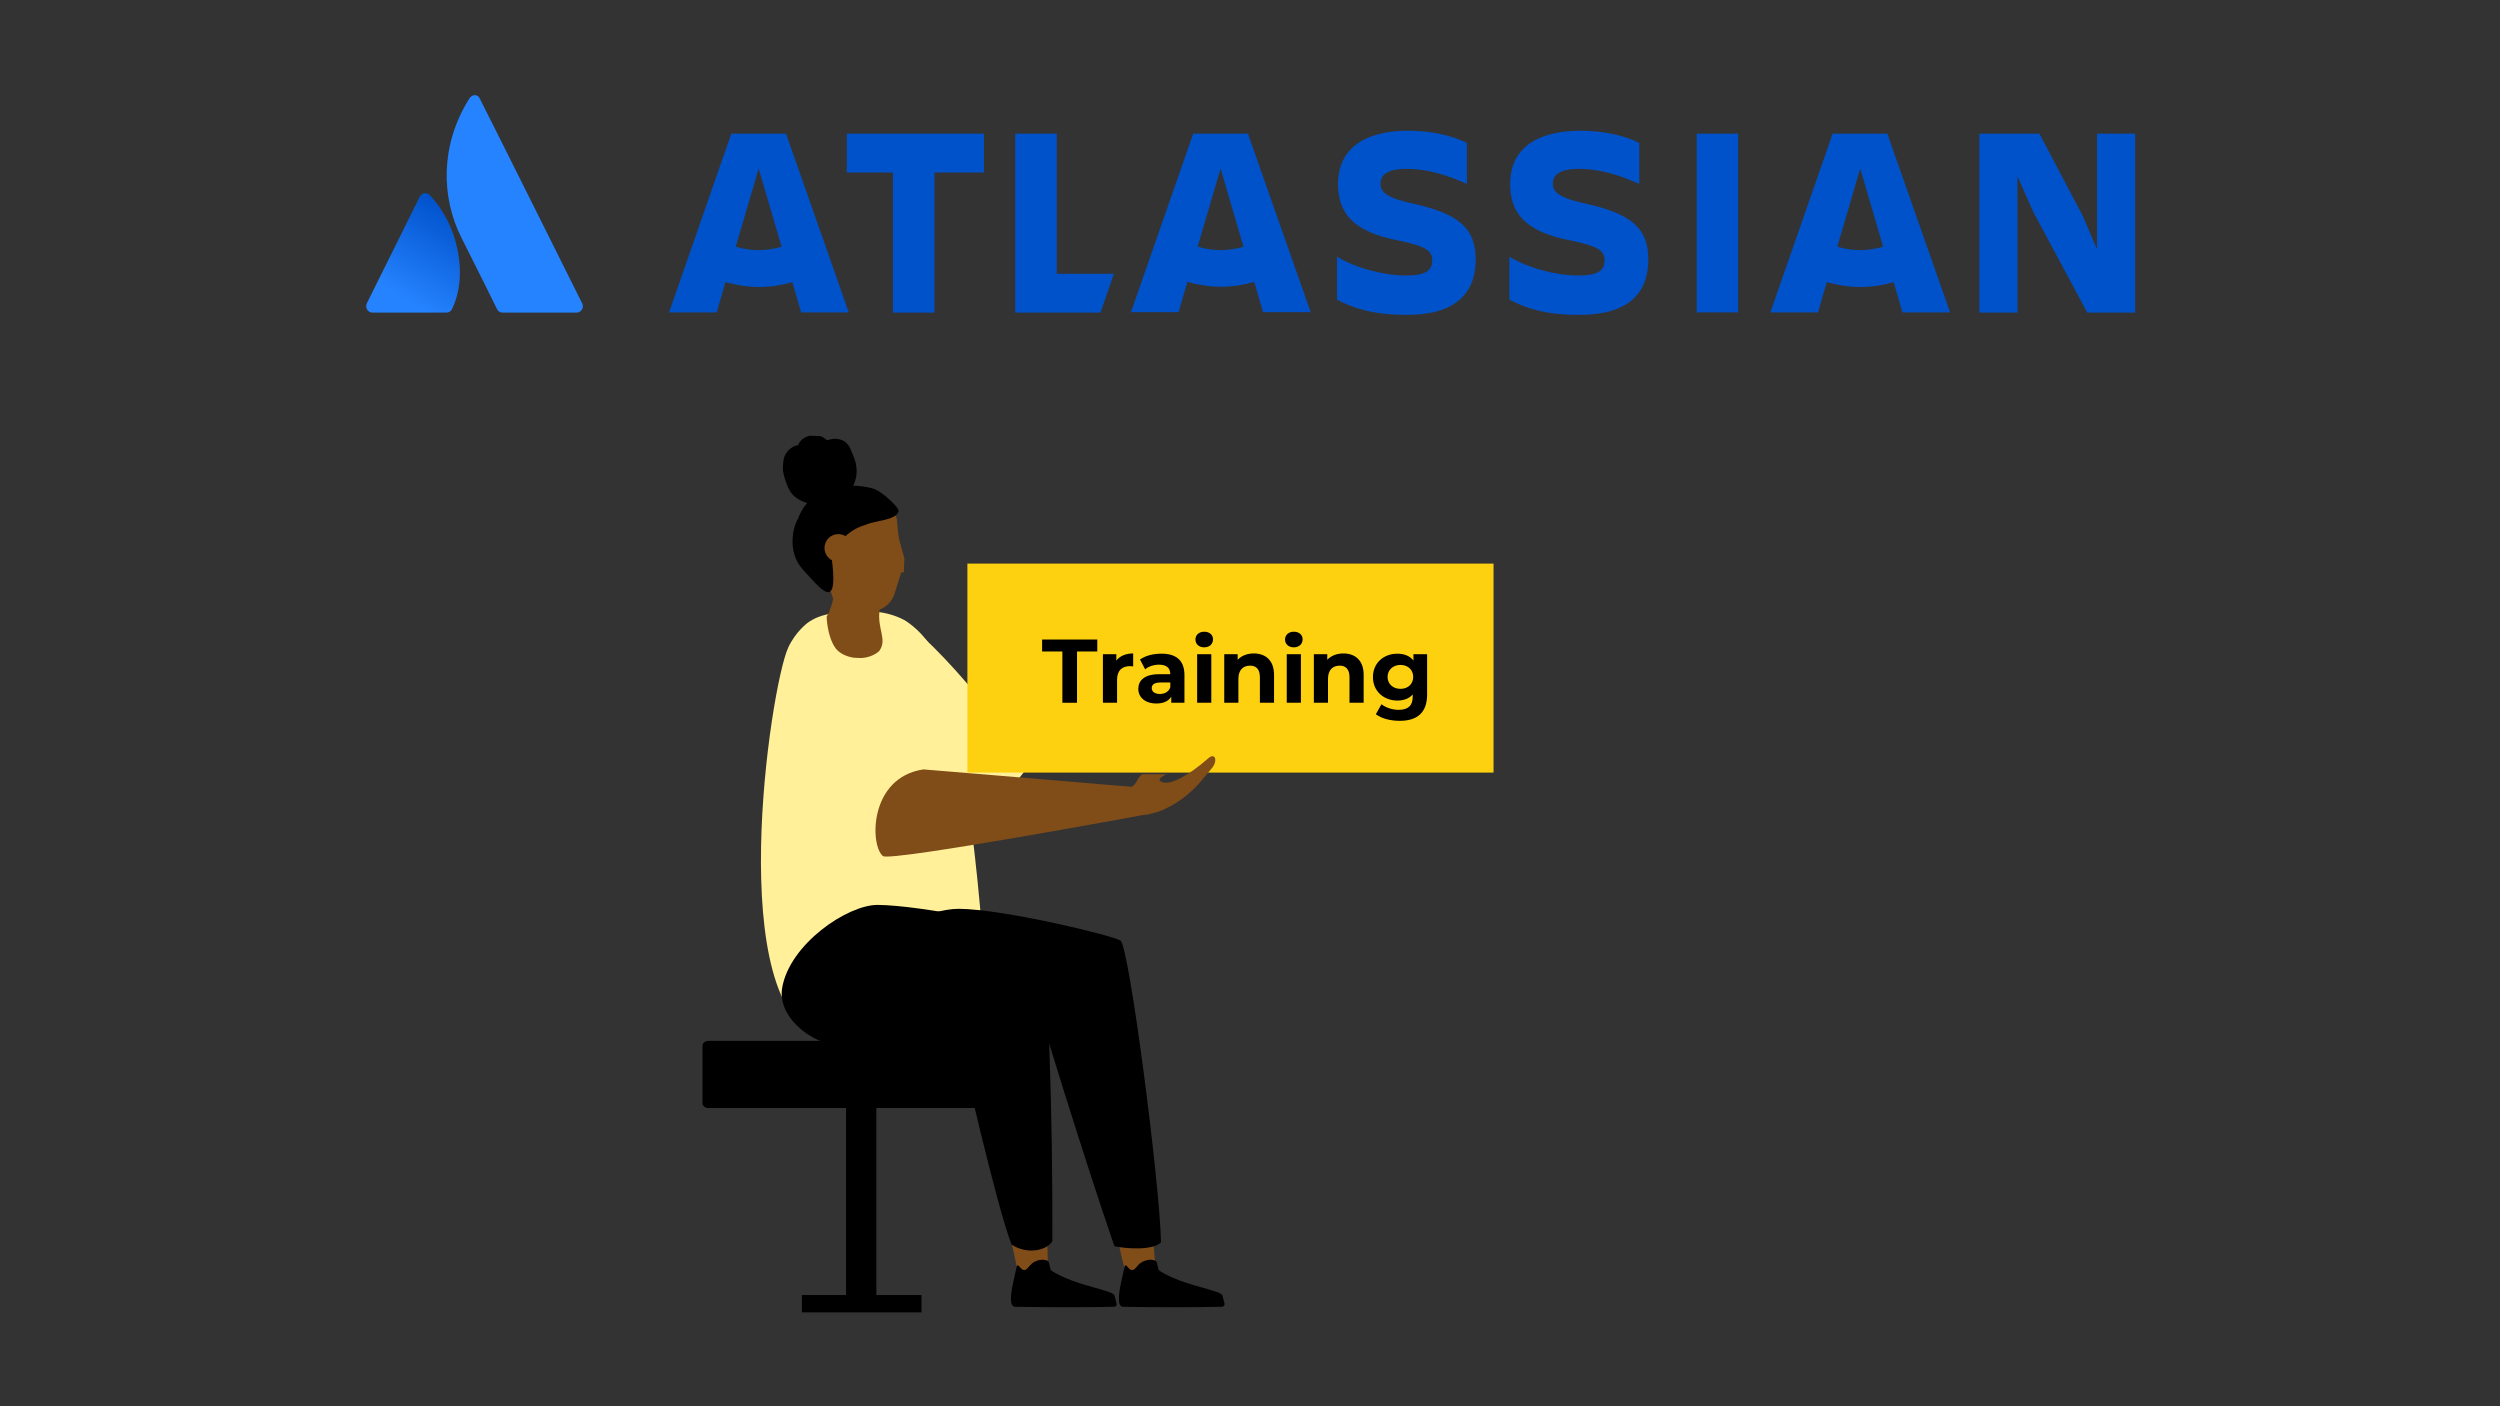 <?xml version="1.0" encoding="UTF-8"?>
<svg id="Layer_1" data-name="Layer 1" xmlns="http://www.w3.org/2000/svg" xmlns:xlink="http://www.w3.org/1999/xlink" viewBox="0 0 1024 576">
  <rect x="0" y="0" width="1024" height="576" fill="#333333" stroke="none"/>
  <defs>
    <style>
      .cls-1 {
        clip-path: url(#clippath);
      }

      .cls-2 {
        fill: none;
      }

      .cls-2, .cls-3, .cls-4, .cls-5, .cls-6, .cls-7, .cls-8, .cls-9, .cls-10 {
        stroke-width: 0px;
      }

      .cls-3 {
        fill: url(#linear-gradient);
      }

      .cls-11 {
        clip-path: url(#clippath-1);
      }

      .cls-12 {
        isolation: isolate;
      }

      .cls-5 {
        fill: #2683ff;
      }

      .cls-6 {
        fill: #804d18;
      }

      .cls-7 {
        fill: #fed110;
      }

      .cls-8 {
        fill: #fff099;
      }

      .cls-9 {
        fill: #0052cb;
      }

      .cls-10 {
        fill-rule: evenodd;
      }
    </style>
    <symbol id="Head_7" data-name="Head 7" viewBox="0 0 36.91 63.76">
      <g>
        <path id="Head" class="cls-6" d="M24.01,36.12c-1,9-20,11-20.6,3.9-.4-3.9-.9-5.6-.9-5.6,0,0-1.9-6.1-2.4-7.3s.9-1.9.9-1.9h.6l1.8-6.7c.9-2.3,2.4-3.6,4-4.3.6-5.7-2.7-8.5-.3-12,3.6-3.4,10.2-2.6,12.6.4,2.6,3.4,2.9,9,2.9,9-.9,1.6-1.4,3.5-1.7,5.2,2.1,5.3,4.1,10.3,3.1,19.3h0Z"/>
        <path class="cls-10" d="M10.31,48.92c2,.6,4.9.8,6.1.7-.7,1.7-1,3.5-.7,5.3.2,1.8,1,3.2,1.7,4.8.3.7.7,1.4,1.3,2,.6.6,1.3.9,2.1,1.1s1.6.2,2.4,0c.3-.1.6-.2,1-.3.4-.1.5.1.8.3.6.5,1.5.8,2.3.9.9.1,1.8,0,2.6-.3s1.6-.7,2.1-1.4c.3-.3.5-.6.6-1,.1-.1.1-.2.2-.3.1-.1.3-.1.4-.1,1.4-.5,2.5-1.5,3.2-2.9.4-.8.5-2.2.5-3.8s-1.5-5.7-2.8-7.2c-1.2-1.3-2.9-2.2-4.6-2.6,1.1-1.3,1.9-2.9,2.4-4.5,1.5-2.6,2.8-9.8-1.8-14.6-5-5-10.6-12.1-8.6,1.6,1,3.1-2.5,9.7-8.9,11.8-2.3,1.1-4.9,1.3-7.3,2.3-.6.3-1.2.5-1.7,1.1-.2.2-.4.5-.5.8-.1.4.1.7.3,1,1.1,1.5,4.9,4.7,6.9,5.3h0Z"/>
        <circle class="cls-6" cx="20.01" cy="31.52" r="4"/>
      </g>
    </symbol>
    <linearGradient id="linear-gradient" x1="188.22" y1="-1870.04" x2="165.15" y2="-1909.91" gradientTransform="translate(0 -1783.18) scale(1 -1)" gradientUnits="userSpaceOnUse">
      <stop offset="0" stop-color="#0052cb"/>
      <stop offset=".92" stop-color="#2683ff"/>
    </linearGradient>
    <clipPath id="clippath">
      <rect class="cls-2" x="299.4" y="198.11" width="90.3" height="52.1" transform="translate(107.09 559.68) rotate(-87.76)"/>
    </clipPath>
    <clipPath id="clippath-1">
      <rect class="cls-2" x="300.04" y="197.98" width="90.31" height="52.11" transform="translate(107.84 560.22) rotate(-87.76)"/>
    </clipPath>
  </defs>
  <path class="cls-4" d="M414.15,453.85h-124c-1.3,0-2.4-.9-2.4-1.9v-23.7c0-1,1.1-1.9,2.4-1.9h124c1.3,0,2.4.9,2.4,1.9v23.7c.1,1.1-1.1,1.9-2.4,1.9Z"/>
  <rect class="cls-4" x="346.55" y="436.05" width="12.4" height="98"/>
  <rect class="cls-4" x="328.45" y="530.45" width="49" height="7.1"/>
  <g id="horizontal-logo-gradient-blue-atlassian">
    <g id="Group">
      <g id="Group_2" data-name="Group 2">
        <g id="Group_3" data-name="Group 3">
          <path id="Vector" class="cls-3" d="M176.25,80.15c-1.3-1.5-3.3-1.4-4.3.4l-21.7,43.7c-.8,1.8.4,3.8,2.3,3.8h30.3c.9,0,1.9-.5,2.3-1.5,6.7-13.6,2.6-34.2-8.9-46.4h0Z"/>
          <path id="Vector_2" data-name="Vector 2" class="cls-5" d="M192.25,40.35c-12.2,19.4-11.4,40.8-3.3,56.9,8.1,16.1,14.2,28.4,14.6,29.3.4.9,1.3,1.5,2.3,1.5h30.3c1.9,0,3.2-2,2.3-3.8,0,0-40.8-81.8-41.9-83.8-.7-1.9-3.1-2-4.3-.1h0Z"/>
        </g>
      </g>
      <g id="Group_4" data-name="Group 4">
        <g id="Group_5" data-name="Group 5">
          <g id="Group_6" data-name="Group 6">
            <g id="Group_7" data-name="Group 7">
              <path id="Vector_3" data-name="Vector 3" class="cls-9" d="M604.45,106.35c0-12.8-6.8-18.8-25.9-23-10.6-2.3-13.1-4.7-13.1-8.1,0-4.2,3.8-6.1,10.7-6.1,8.5,0,16.8,2.6,24.7,6.2v-16.8c-5.5-2.8-14.1-5-24.1-5-18.9,0-28.7,8.2-28.7,21.8,0,10.8,5,19.4,24.5,23.1,11.7,2.4,14.1,4.3,14.1,8.2s-2.4,6.2-10.7,6.2c-9.5,0-20.9-3.2-28.3-7.7v17.6c5.9,3,13.7,6.2,28.2,6.2,20.4.2,28.6-9,28.6-22.6h0Z"/>
              <path id="Vector_4" data-name="Vector 4" class="cls-9" d="M810.75,54.75v73.3h15.6v-55.8l6.6,14.8,22,41h19.6V54.75h-15.6v47.3l-5.9-13.7-17.7-33.6h-24.6Z"/>
              <path id="Vector_5" data-name="Vector 5" class="cls-9" d="M711.95,54.75h-17v73.2h17V54.75h0Z"/>
              <path id="Vector_6" data-name="Vector 6" class="cls-9" d="M675.15,106.35c0-12.8-6.8-18.8-25.9-23-10.6-2.3-13.2-4.7-13.2-8.1,0-4.2,3.8-6.1,10.7-6.1,8.5,0,16.8,2.6,24.7,6.2v-16.8c-5.5-2.8-14.1-5-24.2-5-18.9,0-28.7,8.2-28.7,21.8,0,10.8,5,19.4,24.6,23.1,11.7,2.4,14.1,4.3,14.1,8.2s-2.4,6.2-10.7,6.2c-9.5,0-20.9-3.2-28.3-7.7v17.6c5.9,3,13.7,6.2,28.2,6.2,20.6.2,28.7-9,28.7-22.6h0Z"/>
              <path id="Vector_7" data-name="Vector 7" class="cls-9" d="M415.85,54.75v73.3h34.9l5.5-15.9h-23.4v-57.4h-17Z"/>
              <path id="Vector_8" data-name="Vector 8" class="cls-9" d="M346.85,54.75v15.9h18.9v57.4h17v-57.4h20.3v-15.9h-56.2Z"/>
            </g>
          </g>
          <path id="Vector_9" data-name="Vector 9" class="cls-9" d="M321.95,54.75h-22.4l-25.5,73.2h19.5l3.6-12.4c4.3,1.2,8.9,2,13.7,2s9.3-.7,13.7-2l3.6,12.4h19.5l-25.7-73.2h0ZM310.75,102.45c-3.2,0-6.4-.5-9.4-1.4l9.4-32,9.4,32c-3,.9-6.1,1.4-9.4,1.4Z"/>
          <path id="Vector_10" data-name="Vector 10" class="cls-9" d="M511.15,54.75h-22.4l-25.5,73.1h19.5l3.6-12.4c4.3,1.2,8.9,2,13.7,2s9.3-.7,13.7-2l3.6,12.4h19.5l-25.7-73.1h0ZM499.95,102.45c-3.2,0-6.4-.5-9.4-1.4l9.4-32,9.4,32c-3,.9-6.2,1.4-9.4,1.4Z"/>
          <path id="Vector_11" data-name="Vector 11" class="cls-9" d="M773.05,54.75h-22.4l-25.5,73.2h19.5l3.6-12.4c4.3,1.2,8.9,2,13.7,2s9.3-.7,13.7-2l3.6,12.4h19.5l-25.7-73.2h0ZM761.95,102.45c-3.2,0-6.4-.5-9.4-1.4l9.4-32,9.4,32c-3.1.9-6.2,1.4-9.4,1.4Z"/>
        </g>
      </g>
    </g>
  </g>
  <path class="cls-8" d="M372.45,255.85l7.2,66.4c5.2,8.3,23.2,14.9,23.2,14.9l18.6-23.5c.1,0-22.1-34.6-49-57.8h0Z"/>
  <path class="cls-7" d="M611.75,316.45h-215.5v-85.6h215.5v85.6h0Z"/>
  <path class="cls-8" d="M337.15,425.35c-41.3-12.2-21.7-144-14.3-160.1,3-6.5,7.9-10.1,7.9-10.1,5.1-3.7,10.5-4.1,16.7-4.5,6.9-.5,15.1-.9,23.1,3.4,0,0,5.9,3.4,10.3,10.1,8.1,12.2,16.5,57,21.5,118.1-34.1,41.5-53.7,46.5-65.2,43.1h0Z"/>
  <path class="cls-8" d="M335.45,253.45c-12.7,2.7-21.9,36.8-15.9,54.1,4.6,13.3,16.3,38.8,42,48.2l17.5-41.7c-18.4-10.2-30.1-56.4-43.6-60.6h0Z"/>
  <path class="cls-6" d="M470.25,333.45s-105.6,19.6-108.6,17.2c-5.4-4.4-5.7-32.2,16.6-35.5,0,0,53.4,4.4,89.5,7.5,2.7.2,2.4,10.8,2.5,10.8h0Z"/>
  <path class="cls-6" d="M455.75,501.55c2.5,5.1,3.5,15.2,5.8,20.4,4.4-.4,7-1.7,11.8-2-.6-5.8-1.2-16.8-1.9-23-3.7,2.6-14.7,4.8-15.7,4.6h0Z"/>
  <path class="cls-6" d="M415.65,502.75c-.9.1-1.8-.1-2.7-.5,1.1,5.4,3.7,17.1,4.7,22.5,4.4.4,7.1.6,11.3-.5.8-5.8-.6-18.6.3-24.8-4.3,2-9.1,3.1-13.6,3.3Z"/>
  <path class="cls-4" d="M458.95,385.25c-3.9-2.3-48.3-12.9-66.2-13-12.4,0-36.9,10-39.8,28-2.1,12.9,8,24.6,19.8,22.9l53.3-7.7s16.9,55.7,30.4,95c3.9.9,15.6,2,19.1-1.6-.5-24.5-13.1-121.5-16.6-123.6h0Z"/>
  <path class="cls-4" d="M425.65,383.65c-3-3.7-48.3-12.9-66.2-13-12.4,0-36.1,16.1-39.1,34.1-2.1,12.9,14.9,25.1,26.7,23.4l46.4.9s14.9,65.8,20.9,80.7c5.4,3.8,13.7,3.1,16.7-1.3.2-46.6-1.6-120.2-5.4-124.8h0Z"/>
  <path class="cls-4" d="M426.15,516.05c1-.2,2.1,0,3,.4.9.5.7,3.5,1.6,4.1,10.3,6.4,25.4,7.8,25.8,10.2.4,2.3,1.8,4.4-.4,4.5-8.7.3-33.9.2-40.4,0-3.8-.1,0-12.6.7-16.5.1-.5.6-.6.9-.2.6.7,1.5,2,2.6,1.6.9-.4,1.3-1.2,2-1.9.9-1.1,2.5-2,4.2-2.2h0Z"/>
  <path class="cls-4" d="M470.35,516.05c1-.2,2.1,0,3,.4.9.5.7,3.5,1.6,4.1,10.3,6.4,25.4,7.8,25.8,10.2.4,2.3,1.8,4.4-.4,4.5-8.7.3-33.9.2-40.4,0-3.8-.1,0-12.6.7-16.5.1-.5.6-.6.9-.2.6.7,1.5,2,2.6,1.6.9-.4,1.3-1.2,2-1.9.9-1.1,2.6-2,4.2-2.2h0Z"/>
  <g class="cls-1">
    <g class="cls-11">
      <use width="36.91" height="63.76" transform="translate(370.03 270.28) rotate(-177.76) scale(1.42)" xlink:href="#Head_7"/>
    </g>
  </g>
  <path class="cls-6" d="M467.85,317.15h9.8c-2.4,1.3-4,2.5-1.3,3.3,3.4,1,10.5-2.8,18.5-9.8,3-2.7,4.2,1.2,1.2,4.4-.5.6-1.8,2.2-4.7,5.6-4.6,5.2-10.3,9.3-16.8,11.8l-5,1.3s-6.2-11.3-6.1-11.4c2.3-1.2,2.1-3.6,4.4-5.2h0Z"/>
  <g class="cls-12">
    <path class="cls-4" d="M435.15,266.85h-8.3v-4.9h22.6v4.9h-8.3v21h-6v-21h0Z"/>
  </g>
  <g class="cls-12">
    <path class="cls-4" d="M464.15,267.65v5.3c-.5,0-.9-.1-1.3-.1-3.2,0-5.3,1.7-5.3,5.6v9.4h-5.8v-19.9h5.5v2.6c1.5-1.9,3.9-2.9,6.9-2.9Z"/>
  </g>
  <g class="cls-12">
    <path class="cls-4" d="M485.15,276.45v11.4h-5.4v-2.5c-1.1,1.8-3.1,2.8-6.1,2.8-4.7,0-7.4-2.6-7.4-6s2.5-6,8.5-6h4.6c0-2.5-1.5-3.9-4.6-3.9-2.1,0-4.3.7-5.7,1.9l-2.1-4c2.2-1.6,5.4-2.4,8.6-2.4,6.1-.1,9.6,2.7,9.6,8.7ZM479.35,281.55v-2h-4c-2.7,0-3.6,1-3.6,2.3,0,1.4,1.2,2.4,3.3,2.4s3.6-.9,4.3-2.7Z"/>
    <path class="cls-4" d="M489.65,261.95c0-1.8,1.4-3.2,3.6-3.2s3.6,1.3,3.6,3.1c0,1.9-1.4,3.3-3.6,3.3-2.2,0-3.6-1.4-3.6-3.2ZM490.35,267.95h5.8v19.9h-5.8v-19.9Z"/>
    <path class="cls-4" d="M521.85,276.45v11.4h-5.8v-10.5c0-3.2-1.5-4.7-4-4.7-2.8,0-4.8,1.7-4.8,5.4v9.8h-5.8v-19.9h5.5v2.3c1.6-1.7,3.9-2.6,6.6-2.6,4.7,0,8.3,2.7,8.3,8.8Z"/>
    <path class="cls-4" d="M526.35,261.95c0-1.8,1.4-3.2,3.6-3.2s3.6,1.3,3.6,3.1c0,1.9-1.4,3.3-3.6,3.3-2.2,0-3.6-1.4-3.6-3.2ZM527.05,267.95h5.8v19.9h-5.8v-19.9Z"/>
  </g>
  <g class="cls-12">
    <path class="cls-4" d="M558.55,276.45v11.4h-5.8v-10.5c0-3.2-1.5-4.7-4-4.7-2.8,0-4.8,1.7-4.8,5.4v9.8h-5.8v-19.9h5.5v2.3c1.6-1.7,3.9-2.6,6.6-2.6,4.7,0,8.3,2.7,8.3,8.8Z"/>
  </g>
  <g class="cls-12">
    <path class="cls-4" d="M584.55,267.95v16.5c0,7.4-4,10.8-11.2,10.8-3.8,0-7.4-.9-9.8-2.7l2.3-4.1c1.7,1.4,4.5,2.3,7,2.3,4.1,0,5.8-1.9,5.8-5.4v-.9c-1.5,1.7-3.7,2.5-6.3,2.5-5.5,0-10-3.8-10-9.6s4.4-9.6,10-9.6c2.8,0,5.1.9,6.6,2.8v-2.6h5.6ZM578.85,277.25c0-2.9-2.2-4.9-5.2-4.9s-5.3,2-5.3,4.9,2.2,4.9,5.3,4.9,5.2-2,5.2-4.9Z"/>
  </g>
</svg>